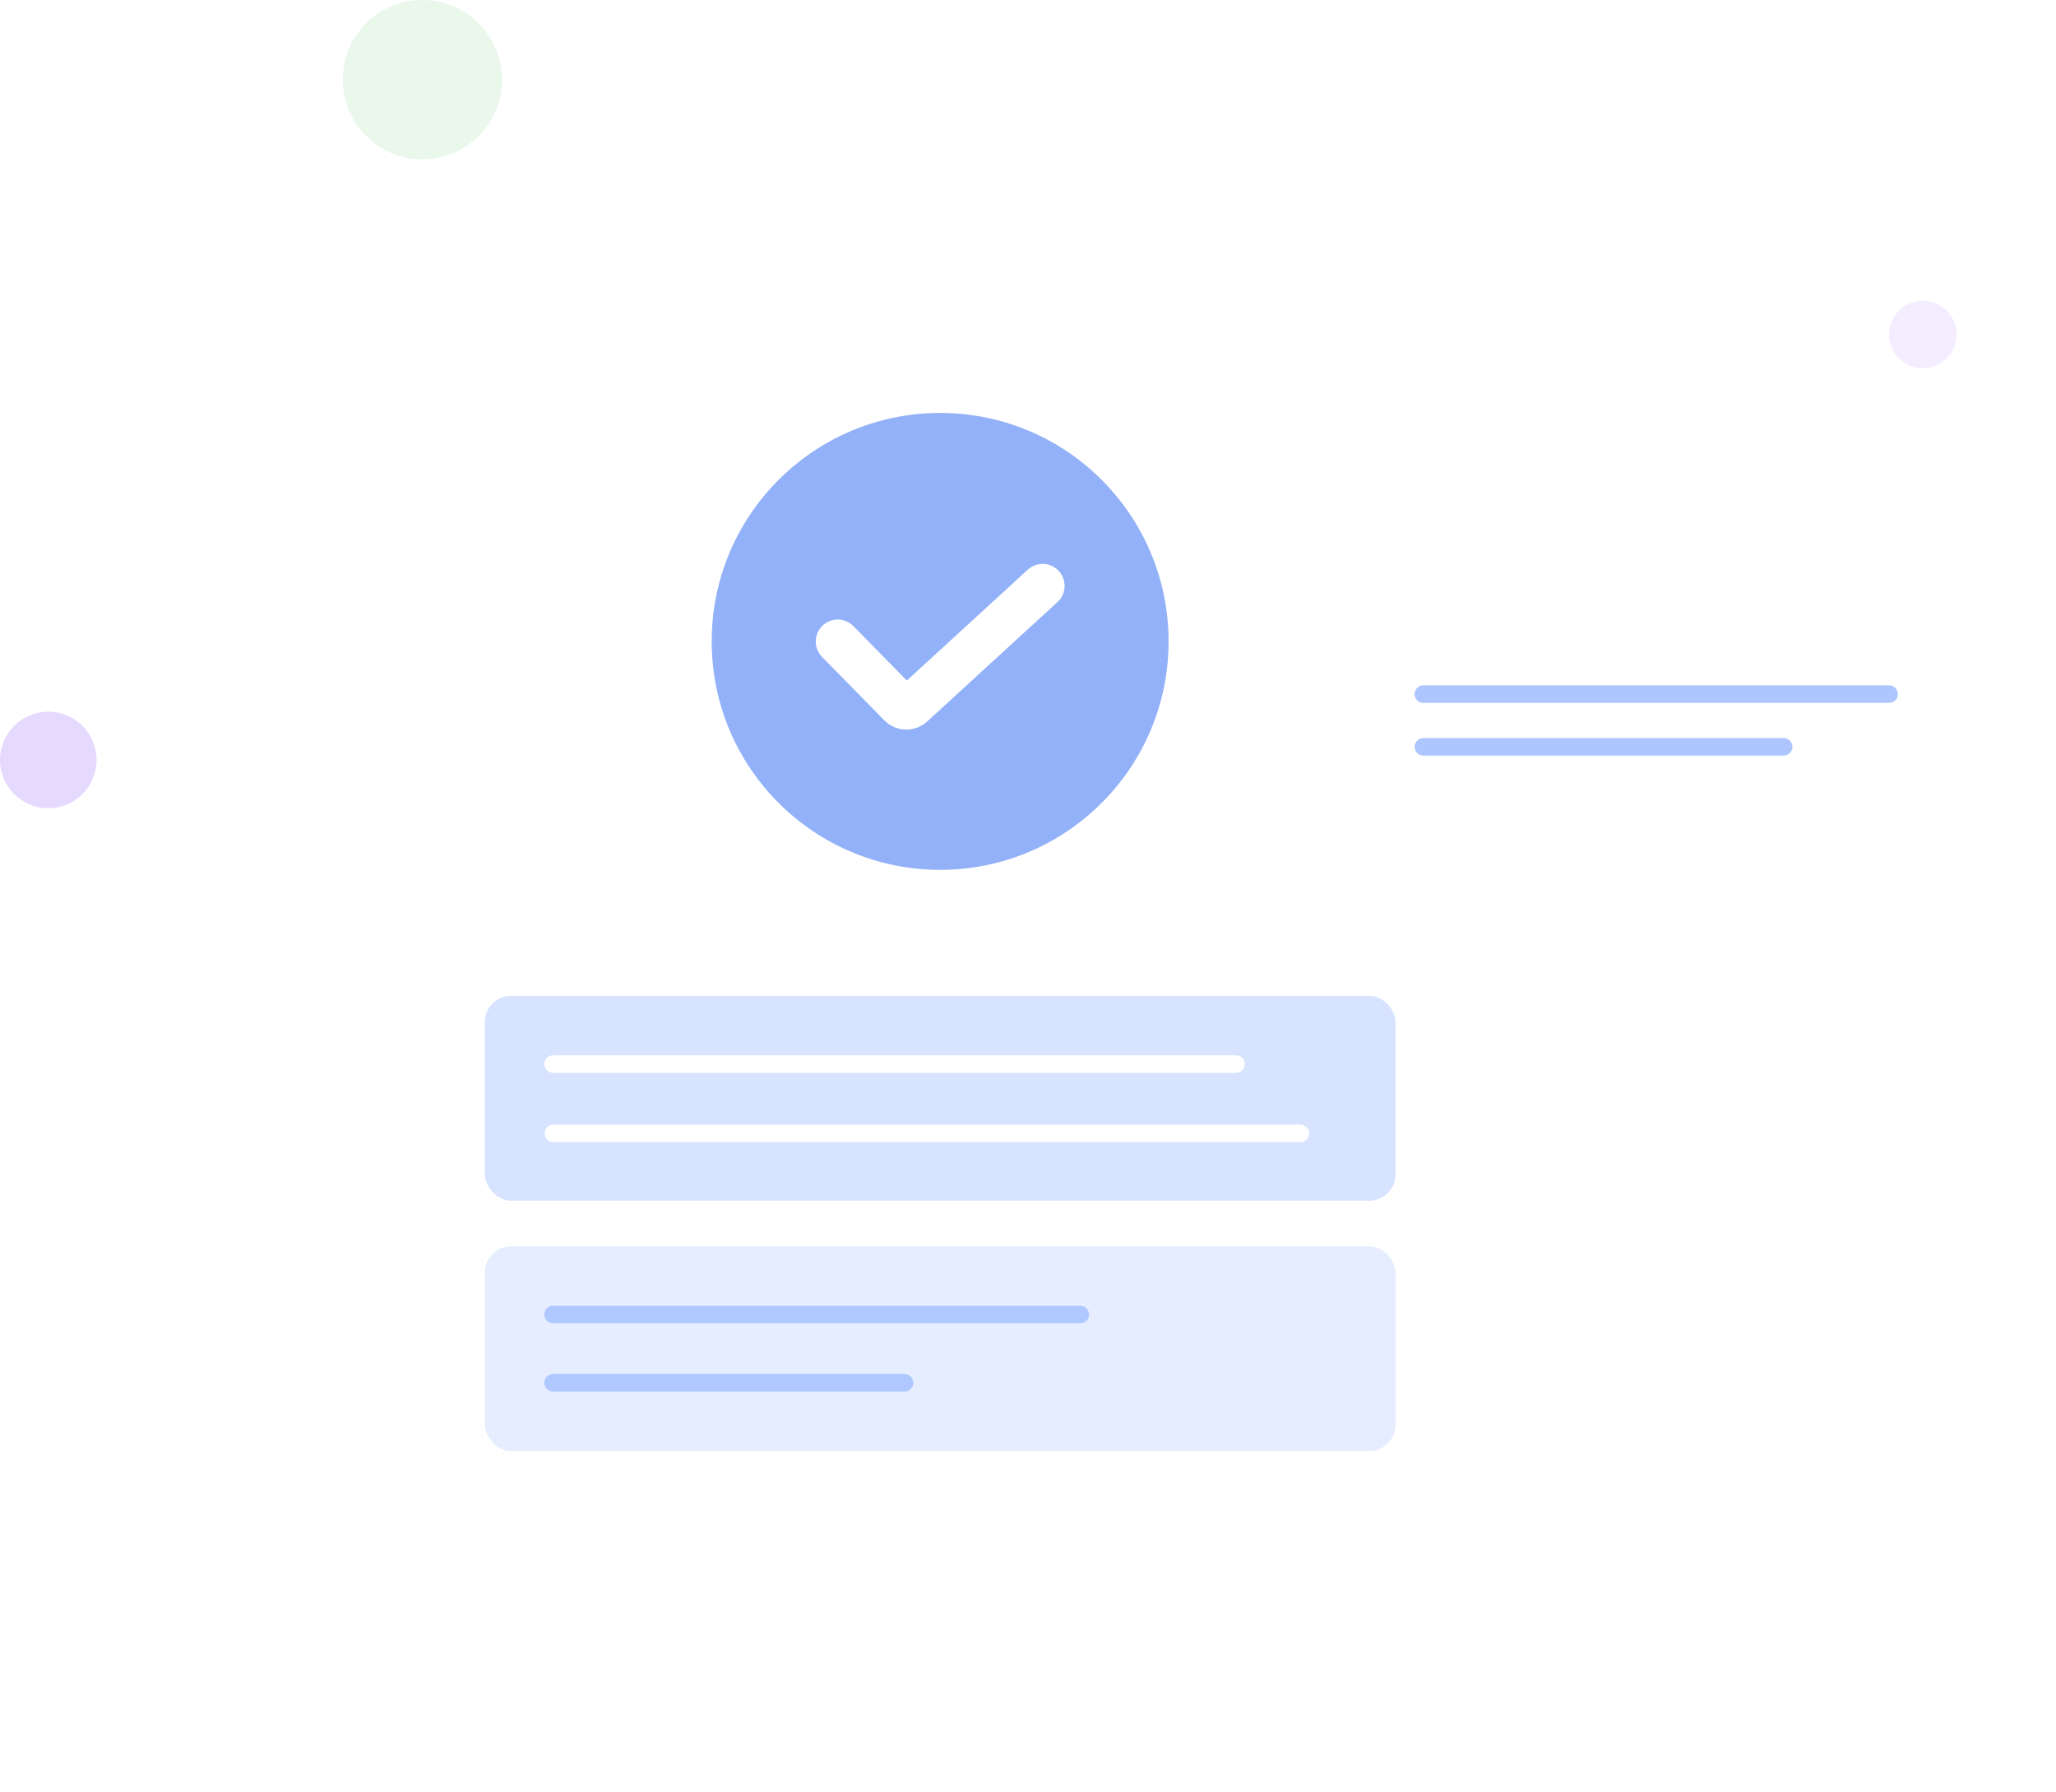 <svg width="234" height="204" viewBox="0 0 234 204" fill="none" xmlns="http://www.w3.org/2000/svg">
<g id="Group 62422">
<path id="Vector" d="M57.137 9.069C57.137 14.077 53.077 18.137 48.069 18.137C43.06 18.137 39 14.077 39 9.069C39 4.06 43.06 0 48.069 0C53.077 0 57.137 4.06 57.137 9.069Z" fill="#EAF8EC"/>
<path id="Vector_2" d="M10.991 86.495C10.991 89.531 8.53 91.991 5.495 91.991C2.46 91.991 0 89.531 0 86.495C0 83.46 2.46 81 5.495 81C8.53 81 10.991 83.46 10.991 86.495Z" fill="#E5DAFE"/>
<path id="Vector_3" d="M218.841 41.908C220.962 41.908 222.681 40.188 222.681 38.067C222.681 35.946 220.962 34.227 218.841 34.227C216.719 34.227 215 35.946 215 38.067C215 40.188 216.719 41.908 218.841 41.908Z" fill="#F3EDFF"/>
<g id="Group 62421">
<g id="Rectangle 19436" filter="url(#filter0_d_4381_88215)">
<rect x="41" y="33" width="132" height="149" rx="10" fill="white"/>
</g>
<g id="Group 62418">
<rect id="Rectangle 16375" x="158.828" y="136.656" width="103.652" height="23.322" rx="3" transform="rotate(-180 158.828 136.656)" fill="#D7E3FF"/>
<path id="Line 35" d="M62.949 121.109H140.688" stroke="white" stroke-width="2" stroke-linecap="round"/>
<path id="Line 36" d="M62.996 129H147.996" stroke="white" stroke-width="2" stroke-linecap="round"/>
</g>
<g id="Group 62419">
<rect id="Rectangle 16375_2" x="158.828" y="165.156" width="103.652" height="23.322" rx="3" transform="rotate(-180 158.828 165.156)" fill="#E5EDFF"/>
<path id="Line 35_2" d="M62.949 149.609H122.949" stroke="#AFC8FF" stroke-width="2" stroke-linecap="round"/>
<path id="Line 36_2" d="M62.949 157.383H102.949" stroke="#AFC8FF" stroke-width="2" stroke-linecap="round"/>
</g>
<g id="Group 62420">
<circle id="Ellipse 3533" cx="107" cy="73" r="26" fill="#92B1F8"/>
<path id="Vector 1366" d="M95.344 73.014L102.441 80.242C102.818 80.627 103.433 80.643 103.83 80.279L118.665 66.68" stroke="white" stroke-width="5" stroke-linecap="round"/>
</g>
</g>
<g id="Group 59588">
<g id="Union" filter="url(#filter1_d_4381_88215)">
<path fill-rule="evenodd" clip-rule="evenodd" d="M156 95C154.343 95 153 93.657 153 92V73C153 71.343 154.343 70 156 70L223 70C224.657 70 226 71.343 226 73L226 92C226 93.657 224.657 95 223 95L167.251 95L162.626 98.7C161.971 99.224 161.001 98.758 161.001 97.92L161.001 95H156Z" fill="white"/>
</g>
<path id="Line 37" d="M215 79H162" stroke="#ADC6FF" stroke-width="2" stroke-linecap="round"/>
<path id="Line 38" d="M203 85H162" stroke="#ADC6FF" stroke-width="2" stroke-linecap="round"/>
</g>
</g>
<defs>
<filter id="filter0_d_4381_88215" x="21" y="15" width="172" height="189" filterUnits="userSpaceOnUse" color-interpolation-filters="sRGB">
<feFlood flood-opacity="0" result="BackgroundImageFix"/>
<feColorMatrix in="SourceAlpha" type="matrix" values="0 0 0 0 0 0 0 0 0 0 0 0 0 0 0 0 0 0 127 0" result="hardAlpha"/>
<feOffset dy="2"/>
<feGaussianBlur stdDeviation="10"/>
<feComposite in2="hardAlpha" operator="out"/>
<feColorMatrix type="matrix" values="0 0 0 0 0 0 0 0 0 0 0 0 0 0 0 0 0 0 0.08 0"/>
<feBlend mode="normal" in2="BackgroundImageFix" result="effect1_dropShadow_4381_88215"/>
<feBlend mode="normal" in="SourceGraphic" in2="effect1_dropShadow_4381_88215" result="shape"/>
</filter>
<filter id="filter1_d_4381_88215" x="147" y="64" width="87" height="42.922" filterUnits="userSpaceOnUse" color-interpolation-filters="sRGB">
<feFlood flood-opacity="0" result="BackgroundImageFix"/>
<feColorMatrix in="SourceAlpha" type="matrix" values="0 0 0 0 0 0 0 0 0 0 0 0 0 0 0 0 0 0 127 0" result="hardAlpha"/>
<feOffset dx="1" dy="1"/>
<feGaussianBlur stdDeviation="3.5"/>
<feComposite in2="hardAlpha" operator="out"/>
<feColorMatrix type="matrix" values="0 0 0 0 0 0 0 0 0 0 0 0 0 0 0 0 0 0 0.08 0"/>
<feBlend mode="normal" in2="BackgroundImageFix" result="effect1_dropShadow_4381_88215"/>
<feBlend mode="normal" in="SourceGraphic" in2="effect1_dropShadow_4381_88215" result="shape"/>
</filter>
</defs>
</svg>
